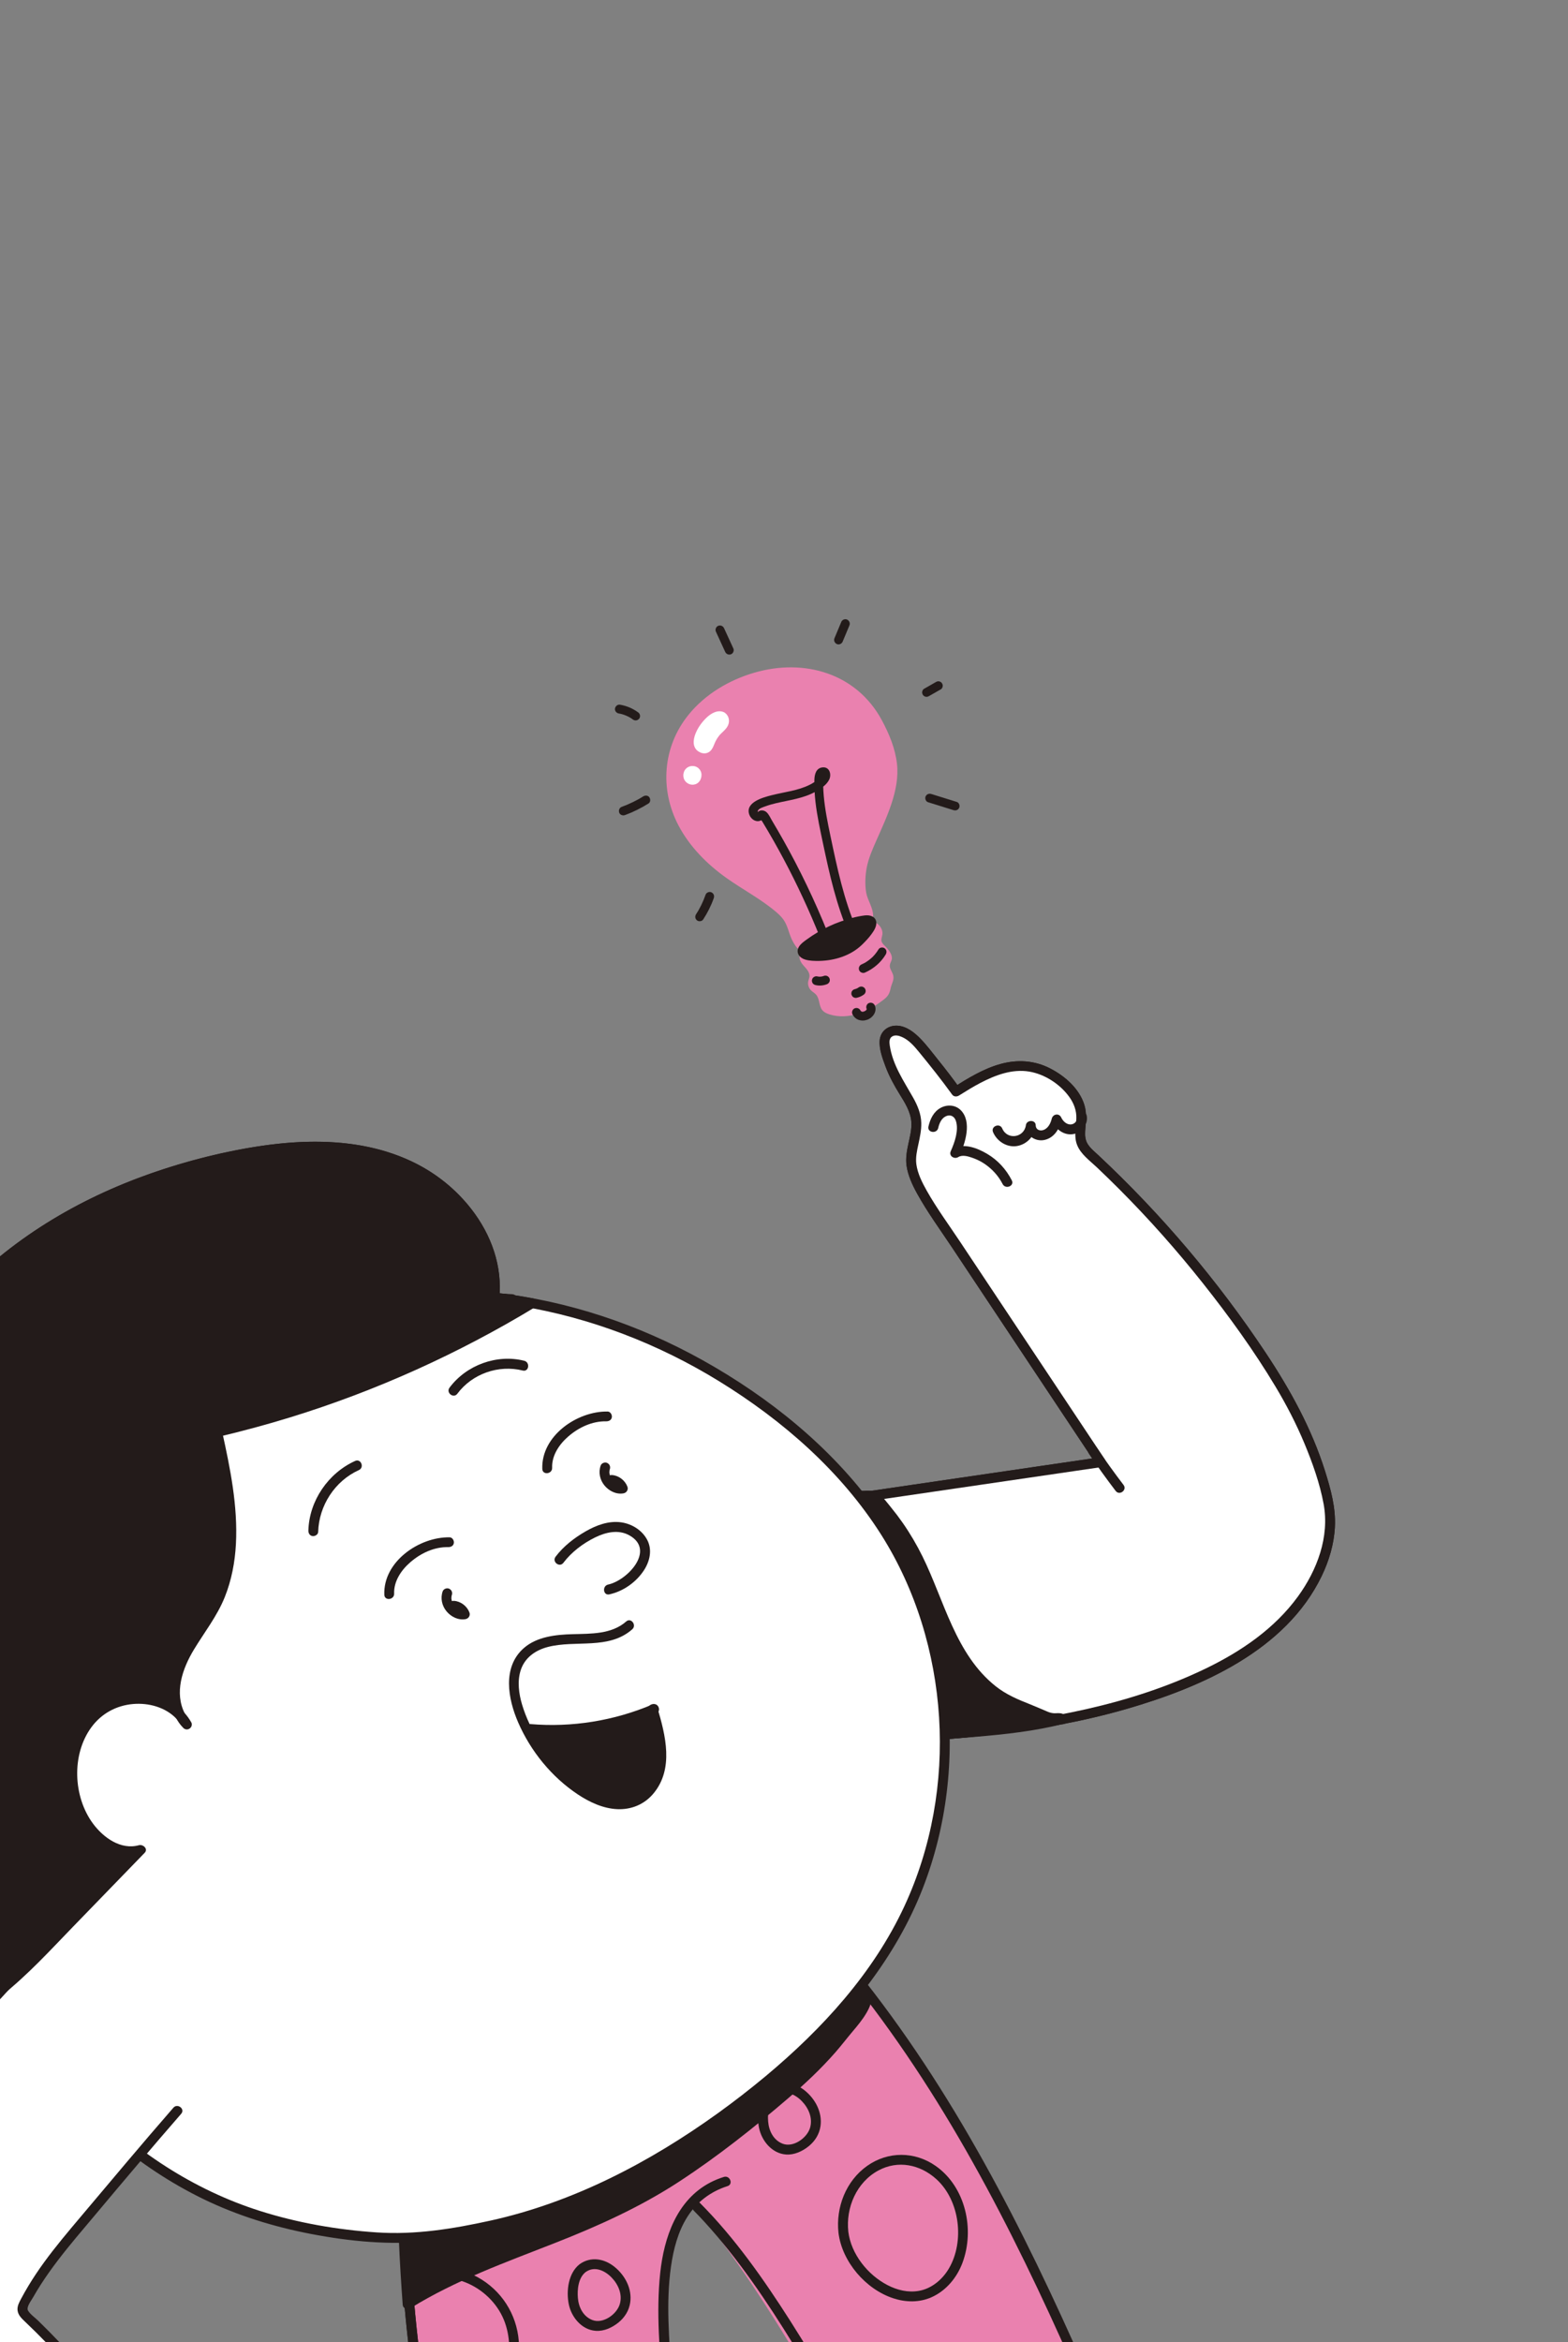 <svg fill="none" height="560" viewBox="0 0 375 560" width="375" xmlns="http://www.w3.org/2000/svg" xmlns:xlink="http://www.w3.org/1999/xlink"><rect x="0" y="0" width="375" height="560" fill="#808080" stroke="none"/><clipPath id="a"><path d="m0 0h375v560h-375z"/></clipPath><g clip-path="url(#a)"><path d="m199.473 466.485c34.228 40.205 54.949 89.878 75.125 138.672 2.651 6.411 5.517 13.114 10.972 17.4 5.111 4.016 11.764 5.333 17.773 7.809 6.01 2.476 12.056 7.089 12.6 13.566.441 5.254-3.038 10.215-7.476 13.062-4.439 2.847-9.724 3.991-14.883 5.085-5.714 1.212-11.429 2.423-17.143 3.635-.038.008.852 2.868.843 3.115-.068 1.83.249 1.288-1.091 2.568-1.838 1.756-6.394 2.392-8.794 3.136-6.393 1.983-12.899 3.602-19.476 4.845-2.372-7.106-51.846-122.082-87.534-157.865" fill="#ea81af"/><path d="m97.195 506.205c-3.411 52.691 9.666 104.9 22.656 156.078 1.707 6.725 3.415 13.812 1.604 20.509-1.698 6.274-6.244 11.306-9.582 16.883s-5.428 12.889-1.993 18.406c2.787 4.477 8.541 6.375 13.801 6.004 5.26-.37 10.182-2.612 14.971-4.818 5.306-2.444 10.612-4.889 15.917-7.333.035-.016 1.031 2.808 1.186 3.001 1.148 1.427.57 1.182 2.409 1.407 2.524.31 6.557-1.904 8.925-2.741 6.311-2.232 12.494-4.823 18.511-7.758-9.148-27.748-14.552-57.517-19.581-86.216-3.071-17.526-5.638-35.211-6.671-52.987-.824-14.187-3.684-39.505 14.206-45.057" fill="#ea81af"/><path d="m200.413 465.767c11.89 13.99 22.243 29.215 31.439 45.092 9.227 15.931 17.33 32.482 24.868 49.27 3.759 8.375 7.381 16.811 10.94 25.273 1.803 4.287 3.591 8.582 5.372 12.878 1.676 4.045 3.259 8.145 5.123 12.108 1.789 3.806 3.973 7.576 7.146 10.402 3.004 2.674 6.705 4.249 10.452 5.588 7.27 2.598 15.606 4.97 19.693 12.175 3.86 6.805.481 14.569-5.474 18.847-3.66 2.629-8.041 3.972-12.376 4.999-4.613 1.094-9.275 2.001-13.913 2.984-2.369.502-4.739 1.004-7.108 1.507l1.04-1.311c-.009-.24-.027-.088.028.11.069.245.142.489.213.734.152.524.306 1.048.444 1.576.215.824.328 1.928.019 2.738-.335.877-1.452 1.729-2.216 2.209-1.353.85-2.906 1.308-4.44 1.708-7.862 2.052-15.61 4.378-23.606 5.9-.481.091-1.077-.271-1.232-.733-1.643-4.906-3.729-9.695-5.69-14.478-4.102-10.009-8.382-19.945-12.808-29.814-5.656-12.612-11.558-25.116-17.8-37.449-6.437-12.719-13.22-25.284-20.703-37.421-6.356-10.309-13.184-20.512-21.382-29.463-.813-.889-1.64-1.765-2.49-2.619-1.061-1.067.377-2.948 1.448-1.872 8.365 8.406 15.242 18.238 21.601 28.206 7.615 11.934 14.477 24.346 20.976 36.917 6.483 12.54 12.585 25.275 18.426 38.125 4.728 10.399 9.286 20.876 13.659 31.429 2.312 5.58 4.656 11.168 6.71 16.849.084.234.168.469.247.705l-1.232-.734c3.953-.752 7.884-1.625 11.776-2.649 3.341-.878 6.622-1.976 9.978-2.788 1.391-.337 2.794-.676 4.121-1.222.587-.241 1.142-.518 1.632-.925.221-.184.419-.474.666-.618.039-.023.28-.321.147-.1-.132.22-.006-.026-.01.017.033-.29.038-.674.007-.961-.031-.279-.118-.516-.198-.803-.201-.71-.612-1.56-.642-2.304-.028-.685.373-1.169 1.041-1.311 4.599-.975 9.199-1.95 13.798-2.925 4.532-.961 9.171-1.756 13.493-3.476 3.654-1.455 6.956-3.648 9.162-6.961 1.993-2.994 2.658-6.702 1.301-10.092-3.02-7.543-11.996-9.967-18.896-12.41-3.578-1.266-7.151-2.736-10.177-5.073-3.207-2.476-5.58-5.791-7.506-9.318-2.018-3.695-3.547-7.638-5.154-11.522-1.724-4.168-3.453-8.336-5.193-12.498-3.461-8.278-6.971-16.537-10.601-24.743-7.294-16.495-15.071-32.795-23.889-48.535-8.779-15.669-18.634-30.773-29.935-44.747-1.371-1.696-2.764-3.373-4.177-5.034-.988-1.163.899-2.593 1.882-1.437z" fill="#231b1a"/><path d="m197.819 564.147c8.165-.177 16.382 2.775 21.983 8.845 5.698 6.176 8.231 15.503 5.254 23.516-1.624 4.372-4.627 8.17-8.215 11.106-.633.518-1.491.164-1.815-.498-6.766-13.807-13.889-27.456-21.72-40.692-.465-.787-.15-1.726.805-1.894 1.229-.216 2.461-.341 3.708-.383 1.51-.05 1.797 2.3.27 2.352-1.247.041-2.479.166-3.708.382l.806-1.894c7.939 13.419 15.174 27.247 22.033 41.245l-1.815-.498c2.902-2.376 5.357-5.355 6.91-8.784 1.575-3.476 1.981-7.253 1.347-11.009-1.277-7.566-6.561-13.87-13.481-16.998-3.783-1.711-7.944-2.535-12.092-2.444-1.508.032-1.797-2.318-.27-2.352z" fill="#231b1a"/><path d="m202.882 533.586c.665 5.346 4.649 10.323 9.367 12.761 2.328 1.203 4.942 1.843 7.555 1.37 3.035-.55 5.589-2.717 7.124-5.327 3.821-6.497 2.626-16.285-2.997-21.381-3.87-3.506-9.182-4.606-13.878-2.059-5.214 2.827-7.799 8.882-7.171 14.636.165 1.512-2.185 1.789-2.351.27-.667-6.104 1.783-12.432 6.874-16.026 4.987-3.521 11.389-3.476 16.373.025 7.144 5.018 9.389 15.18 6.404 23.162-1.329 3.556-3.926 6.696-7.439 8.247-2.897 1.279-6.135 1.209-9.108.236-6.597-2.16-12.243-8.72-13.104-15.644-.188-1.509 2.163-1.785 2.351-.27z" fill="#231b1a"/><path d="m98.365 506.378c-1.138 17.8-.392 35.669 1.608 53.382 2.006 17.768 5.249 35.375 9.072 52.834 3.804 17.372 8.326 34.558 12.55 51.828.968 3.957 1.815 7.996 1.81 12.087-.005 3.973-.862 7.768-2.645 11.325-3.541 7.064-9.775 12.87-11.195 20.9-.65 3.674-.087 7.584 2.591 10.359 2.509 2.6 6.25 3.754 9.788 3.857 4.424.128 8.742-1.456 12.739-3.189 4.319-1.872 8.569-3.914 12.844-5.883 2.2-1.014 4.4-2.027 6.6-3.041.448-.206 1.102-.032 1.383.379.436.637.626 1.501.899 2.213.089.235.174.475.276.705.074.167.158.317.011.083.168.267.412.488.577.758.056.09.286.248.112.152-.295-.164.031-.047.18-.042.258.007.514.07.771.087.591.038 1.172-.037 1.75-.169 1.44-.33 2.823-.95 4.177-1.527 3.213-1.368 6.536-2.463 9.774-3.774 3.763-1.523 7.469-3.18 11.12-4.956l-.655 1.54c-4.776-14.521-8.495-29.37-11.682-44.314-3.179-14.901-5.866-29.909-8.448-44.923-2.574-14.976-4.74-30.038-5.864-45.198-.695-9.379-1.623-18.995-.615-28.38.916-8.537 3.955-17.5 12.047-21.691 1.017-.527 2.08-.947 3.171-1.293 1.442-.458 2.339 1.733.885 2.194-4.016 1.274-7.306 3.746-9.577 7.302-2.273 3.561-3.356 7.798-3.948 11.937-1.244 8.697-.399 17.558.155 26.278.942 14.818 2.925 29.551 5.356 44.192 2.445 14.732 5.094 29.448 8.095 44.078 3.018 14.716 6.49 29.355 10.947 43.707.543 1.747 1.101 3.489 1.672 5.226.211.641-.046 1.244-.654 1.54-7.277 3.538-14.831 6.317-22.327 9.327-1.408.565-2.913 1.133-4.437 1.258-.969.08-2.421.091-3.26-.476-.661-.447-1.21-1.312-1.528-2.031-.22-.498-.395-1.019-.586-1.528-.089-.238-.19-.475-.268-.716-.048-.148-.296-.545-.007-.122l1.383.379c-4.53 2.086-9.059 4.173-13.588 6.259-4.212 1.941-8.413 4.021-12.926 5.175-7.169 1.832-16.228.641-20.057-6.529-3.906-7.315.276-15.809 4.412-21.985 2.275-3.397 4.762-6.702 6.399-10.474 1.666-3.841 2.046-7.942 1.623-12.081-.427-4.183-1.511-8.261-2.542-12.325-1.125-4.433-2.247-8.867-3.358-13.303-2.225-8.894-4.402-17.799-6.45-26.736-4.084-17.826-7.662-35.788-10.04-53.929-2.36-18.003-3.51-36.183-2.809-54.338.087-2.245.204-4.489.347-6.732.097-1.519 2.438-1.17 2.342.344z" fill="#231b1a"/><path d="m96.766 544.873c5.19-3.446 12.011-3.406 17.42-.447 5.714 3.126 9.38 8.841 9.887 15.317.464 5.943-1.244 12.495-5.607 16.738-2.088 2.031-4.8 3.341-7.703 3.652-1.796.192-3.636.031-5.378-.438-.901-.243-1.782-.548-2.632-.937-.8-.365-2.137-.857-2.677-1.576-.338-.452-.323-1.161-.405-1.702-.094-.622-.186-1.243-.278-1.865-.192-1.305-.377-2.611-.557-3.918-.359-2.611-.694-5.226-1.002-7.844-.623-5.29-1.135-10.593-1.525-15.905-.111-1.513 2.239-1.794 2.351-.27.755 10.261 1.975 20.481 3.532 30.65l-.451-.8c3.87 2.444 9.012 3.303 13.081.814 3.426-2.095 5.489-5.9 6.378-9.724.912-3.923.838-8.223-.703-11.982-1.66-4.049-5.123-7.333-9.172-8.941-4.248-1.688-9.258-1.506-13.122 1.059-1.264.839-2.707-1.038-1.437-1.881z" fill="#231b1a"/><path d="m140.073 543.219c-1.763 1.367-2.04 4.161-1.865 6.222.187 2.212 1.266 4.405 3.451 5.255 2.554.993 5.85-1.355 6.569-3.802.686-2.336-.355-4.709-1.978-6.381-1.616-1.666-4.085-2.788-6.177-1.294-1.239.885-2.677-.994-1.437-1.88 2.668-1.907 5.907-1.327 8.354.661 2.506 2.036 4.2 5.213 3.731 8.498-.272 1.912-1.293 3.556-2.779 4.768-1.513 1.234-3.467 2.152-5.455 2.016-3.349-.23-5.827-3.247-6.459-6.356-.648-3.184-.123-7.471 2.608-9.587 1.206-.935 2.64.948 1.437 1.88z" fill="#231b1a"/><path d="m185.579 501.059c-1.763 1.367-2.04 4.161-1.865 6.222.187 2.212 1.266 4.405 3.451 5.255 2.554.993 5.849-1.356 6.569-3.802.686-2.336-.355-4.709-1.978-6.382-1.616-1.665-4.085-2.787-6.177-1.293-1.239.885-2.677-.994-1.437-1.881 2.668-1.906 5.907-1.326 8.353.662 2.507 2.036 4.201 5.213 3.732 8.498-.272 1.912-1.293 3.556-2.779 4.767-1.513 1.235-3.468 2.153-5.455 2.017-3.349-.23-5.827-3.247-6.46-6.356-.648-3.185-.122-7.471 2.609-9.588 1.206-.934 2.64.948 1.437 1.881z" fill="#231b1a"/><path d="m196.942 464.921c2.707 2.881 9.326 8.193 10.258 12.078.689 2.872-3.916 7.459-5.604 9.643-5.886 7.614-13.326 13.848-20.792 19.844-8.878 7.131-17.975 14.083-27.991 19.502-17.811 9.636-38.135 14.214-55.328 24.916-.772-10.584-1.778-27.387-.492-38.961" fill="#231b1a"/><path d="m197.883 464.202c2.598 2.742 5.559 5.118 7.95 8.061 1.057 1.302 2.118 2.787 2.503 4.447.382 1.645-.341 3.257-1.165 4.647-.924 1.56-2.086 2.959-3.254 4.339-1.387 1.639-2.686 3.349-4.098 4.967-3.421 3.918-7.224 7.49-11.166 10.878-8.318 7.149-17.028 14.045-26.212 20.051-9.325 6.098-19.379 10.622-29.723 14.686-11.743 4.613-23.74 8.89-34.514 15.566-.717.445-1.823.172-1.894-.805-.745-10.236-1.33-20.517-1.036-30.784.081-2.833.241-5.665.549-8.484.166-1.514 2.507-1.171 2.341.344-1.115 10.209-.625 20.607-.023 30.835.153 2.608.33 5.214.52 7.819l-1.894-.806c18.674-11.57 40.677-16.067 59.521-27.301 9.216-5.495 17.697-12.143 26.008-18.902 3.956-3.217 7.855-6.518 11.48-10.109 3.203-3.172 5.999-6.666 8.876-10.124 1.209-1.454 2.512-2.991 3.191-4.779.606-1.595-.339-2.987-1.272-4.251-2.452-3.323-5.745-5.878-8.569-8.858-1.048-1.106.844-2.531 1.881-1.437z" fill="#231b1a"/><path d="m199.328 416.216c29.024-1.335 58.789-2.834 85.461-14.358 8.859-3.828 17.399-8.841 23.827-16.04 6.64-7.437 11.22-17.643 8.872-27.515-2.846-11.962-7.788-21.999-14.508-32.292-11.845-18.143-25.911-34.835-41.784-49.583-.974-.905-1.986-1.846-2.484-3.079-.805-1.992-.099-4.238-.109-6.387-.026-5.552-6.115-10.347-11.112-11.673-6.69-1.776-13.417 2.285-18.84 5.693-2.009-2.787-4.11-5.507-6.298-8.155-1.914-2.315-3.958-5.41-7.017-6.284-1.118-.32-2.464-.126-3.2.773-.816.997-.636 2.454-.335 3.706.687 2.853 1.785 5.607 3.249 8.151 1.421 2.469 3.213 4.805 3.874 7.576 1.038 4.347-1.809 8.421-.798 12.537.951 3.873 3.2 7.281 5.409 10.602 13.24 19.903 26.481 39.806 39.721 59.71-23.36 3.421-46.721 6.843-70.081 10.265" fill="#fff"/><path d="m199.193 415.041c20.314-.935 40.79-1.908 60.688-6.419 9.825-2.228 19.52-5.351 28.597-9.751 8.39-4.066 16.361-9.511 21.907-17.125 4.609-6.327 7.623-14.286 6.165-22.179-.91-4.927-2.657-9.811-4.575-14.425-1.954-4.702-4.3-9.234-6.918-13.599-5.175-8.63-11.122-16.848-17.371-24.728-6.218-7.841-12.875-15.342-19.94-22.43-1.785-1.79-3.596-3.554-5.431-5.292-1.658-1.57-3.826-3.115-4.701-5.302-.831-2.076-.274-4.24-.197-6.385.067-1.869-.592-3.609-1.672-5.115-2.192-3.059-5.861-5.457-9.59-6.082-4.072-.683-8.097.836-11.654 2.691-1.762.918-3.451 1.966-5.133 3.022-.53.333-1.257.334-1.659-.222-2.539-3.515-5.241-6.908-7.991-10.26-1.106-1.349-2.335-2.753-3.958-3.482-.724-.325-1.644-.592-2.383-.155-.763.451-.693 1.42-.58 2.182.686 4.628 3.345 8.476 5.585 12.444 1.054 1.868 1.906 3.895 1.947 6.07.033 1.714-.318 3.371-.681 5.036-.345 1.584-.716 3.217-.494 4.844.302 2.204 1.401 4.384 2.482 6.3 2.378 4.214 5.285 8.169 7.964 12.195 5.41 8.133 10.82 16.265 16.23 24.398 6.122 9.202 12.244 18.405 18.366 27.607.501.755.123 1.758-.806 1.894-18.19 2.664-36.381 5.329-54.571 7.993-5.17.758-10.34 1.515-15.51 2.272-1.506.221-1.779-2.13-.27-2.351 18.191-2.665 36.381-5.329 54.572-7.993 5.169-.758 10.339-1.515 15.509-2.272l-.805 1.894c-11.532-17.335-23.064-34.67-34.596-52.005-2.831-4.255-5.893-8.436-8.368-12.911-1.145-2.07-2.224-4.383-2.548-6.751-.238-1.742.08-3.499.447-5.198.368-1.705.834-3.459.704-5.217-.179-2.433-1.531-4.566-2.783-6.587-1.322-2.135-2.522-4.316-3.398-6.676-.706-1.901-1.549-4.133-1.389-6.198.18-2.323 2.144-3.726 4.402-3.529 2.094.182 3.918 1.636 5.33 3.082 1.571 1.611 2.929 3.458 4.34 5.208 1.772 2.196 3.481 4.442 5.134 6.729l-1.659-.222c3.562-2.236 7.239-4.509 11.327-5.642 4.059-1.124 8.148-.879 11.917 1.068 3.504 1.811 6.95 4.808 8.152 8.691.667 2.156.305 4.182.192 6.382-.053 1.04.038 2.061.594 2.965.656 1.067 1.695 1.88 2.598 2.726 15.098 14.143 28.567 30.02 40.017 47.252 5.847 8.8 10.96 18.079 14.149 28.192 1.382 4.384 2.609 8.809 2.37 13.444-.21 4.077-1.409 8.096-3.183 11.759-8.594 17.734-28.706 26.525-46.618 31.707-20.226 5.852-41.352 7.407-62.286 8.443-2.566.127-5.132.246-7.698.364-1.511.07-1.796-2.281-.269-2.351z" fill="#231b1a"/><path d="m199.328 416.216c29.024-1.335 58.789-2.834 85.461-14.358 8.859-3.828 17.399-8.841 23.827-16.04 6.64-7.437 11.22-17.643 8.872-27.515-2.846-11.962-7.788-21.999-14.508-32.292-11.845-18.143-25.911-34.835-41.784-49.583-.974-.905-1.986-1.846-2.484-3.079-.805-1.992-.099-4.238-.109-6.387-.026-5.552-6.115-10.347-11.112-11.673-6.69-1.776-13.417 2.285-18.84 5.693-2.009-2.787-4.11-5.507-6.298-8.155-1.914-2.315-3.958-5.41-7.017-6.284-1.118-.32-2.464-.126-3.2.773-.816.997-.636 2.454-.335 3.706.687 2.853 1.785 5.607 3.249 8.151 1.421 2.469 3.213 4.805 3.874 7.576 1.038 4.347-1.809 8.421-.798 12.537.951 3.873 3.2 7.281 5.409 10.602 13.24 19.903 26.481 39.806 39.721 59.71-23.36 3.421-46.721 6.843-70.081 10.265" fill="#fff"/><path d="m199.193 415.041c20.314-.935 40.79-1.908 60.688-6.419 9.825-2.228 19.52-5.351 28.597-9.751 8.39-4.066 16.361-9.511 21.907-17.125 4.609-6.327 7.623-14.286 6.165-22.179-.91-4.927-2.657-9.811-4.575-14.425-1.954-4.702-4.3-9.234-6.918-13.599-5.175-8.63-11.122-16.848-17.371-24.728-6.218-7.841-12.875-15.342-19.94-22.43-1.785-1.79-3.596-3.554-5.431-5.292-1.658-1.57-3.826-3.115-4.701-5.302-.831-2.076-.274-4.24-.197-6.385.067-1.869-.592-3.609-1.672-5.115-2.192-3.059-5.861-5.457-9.59-6.082-4.072-.683-8.097.836-11.654 2.691-1.762.918-3.451 1.966-5.133 3.022-.53.333-1.257.334-1.659-.222-2.539-3.515-5.241-6.908-7.991-10.26-1.106-1.349-2.335-2.753-3.958-3.482-.724-.325-1.644-.592-2.383-.155-.763.451-.693 1.42-.58 2.182.686 4.628 3.345 8.476 5.585 12.444 1.054 1.868 1.906 3.895 1.947 6.07.033 1.714-.318 3.371-.681 5.036-.345 1.584-.716 3.217-.494 4.844.302 2.204 1.401 4.384 2.482 6.3 2.378 4.214 5.285 8.169 7.964 12.195 5.41 8.133 10.82 16.265 16.23 24.398 6.122 9.202 12.244 18.405 18.366 27.607.501.755.123 1.758-.806 1.894-18.19 2.664-36.381 5.329-54.571 7.993-5.17.758-10.34 1.515-15.51 2.272-1.506.221-1.779-2.13-.27-2.351 18.191-2.665 36.381-5.329 54.572-7.993 5.169-.758 10.339-1.515 15.509-2.272l-.805 1.894c-11.532-17.335-23.064-34.67-34.596-52.005-2.831-4.255-5.893-8.436-8.368-12.911-1.145-2.07-2.224-4.383-2.548-6.751-.238-1.742.08-3.499.447-5.198.368-1.705.834-3.459.704-5.217-.179-2.433-1.531-4.566-2.783-6.587-1.322-2.135-2.522-4.316-3.398-6.676-.706-1.901-1.549-4.133-1.389-6.198.18-2.323 2.144-3.726 4.402-3.529 2.094.182 3.918 1.636 5.33 3.082 1.571 1.611 2.929 3.458 4.34 5.208 1.772 2.196 3.481 4.442 5.134 6.729l-1.659-.222c3.562-2.236 7.239-4.509 11.327-5.642 4.059-1.124 8.148-.879 11.917 1.068 3.504 1.811 6.95 4.808 8.152 8.691.667 2.156.305 4.182.192 6.382-.053 1.04.038 2.061.594 2.965.656 1.067 1.695 1.88 2.598 2.726 15.098 14.143 28.567 30.02 40.017 47.252 5.847 8.8 10.96 18.079 14.149 28.192 1.382 4.384 2.609 8.809 2.37 13.444-.21 4.077-1.409 8.096-3.183 11.759-8.594 17.734-28.706 26.525-46.618 31.707-20.226 5.852-41.352 7.407-62.286 8.443-2.566.127-5.132.246-7.698.364-1.511.07-1.796-2.281-.269-2.351z" fill="#231b1a"/><path d="m222.047 269.337c.41-1.8 1.234-3.545 2.921-4.461 1.582-.859 3.56-.724 4.844.597 2.638 2.716 1.056 7.729-.255 10.696l-1.807-1.404c2.614-1.62 5.951-.306 8.367 1.129 2.534 1.505 4.522 3.695 5.861 6.312.694 1.356-1.505 2.232-2.194.885-1.006-1.966-2.522-3.618-4.352-4.848-.913-.613-1.916-1.093-2.956-1.45-.976-.335-2.335-.739-3.29-.147-.944.585-2.322-.239-1.807-1.403.92-2.081 1.971-4.98 1.227-7.26-.352-1.077-1.293-1.59-2.363-1.112-1.094.488-1.605 1.713-1.855 2.809-.336 1.475-2.68 1.146-2.341-.343z" fill="#231b1a"/><path d="m259.914 266.818c.339 2.036-1.227 3.979-3.216 4.333-2.22.395-4.199-1.152-5.089-3.076l2.268-.271c-.537 2.151-1.743 4.217-4.059 4.744-2.106.48-4.435-.958-4.472-3.238l2.347.037c-.311 2.328-2.119 4.257-4.447 4.656-2.424.415-4.812-1.115-5.75-3.313-.598-1.402 1.597-2.286 2.195-.885 1.215 2.848 5.258 2.214 5.66-.802.172-1.29 2.325-1.335 2.346.037.019 1.138 1.136 1.503 2.073 1.043 1.004-.492 1.507-1.588 1.766-2.623.28-1.123 1.75-1.389 2.268-.27.41.887 1.331 1.774 2.39 1.646.869-.105 1.512-.885 1.369-1.748-.25-1.501 2.101-1.771 2.351-.27z" fill="#231b1a"/><path d="m262.303 346.134c2.047 3.026 4.18 5.993 6.397 8.896.926 1.212-.956 2.647-1.881 1.436-2.217-2.903-4.35-5.869-6.396-8.896-.358-.529-.307-1.256.222-1.659.486-.37 1.299-.309 1.658.223z" fill="#231b1a"/><path d="m254.043 411.015c-8.713 2.269-18.225 2.836-27.174 3.58-9.166.763-18.355 1.199-27.542 1.621-.001 0-.005-.047-.005-.049-1.047-9.583-2.093-19.166-3.14-28.749-.999-9.155-1.67-18.463-3.024-27.552 1.976-.267 3.528-1.388 5.425-1.825 2.771-.638 5.976-.355 8.812-.466.482-.019.98-.035 1.43.14.484.19.858.581 1.209.965 3.459 3.777 6.425 8.004 8.802 12.54 3.095 5.906 5.173 12.289 7.995 18.331s6.548 11.903 12.063 15.652c3.288 2.235 7.015 3.21 10.561 4.859.721.335 1.506.662 2.303.754.8.091 1.62-.274 2.285.199z" fill="#231b1a"/><path d="m254.487 412.112c-6.897 1.776-13.973 2.542-21.056 3.136-7.164.6-14.33 1.144-21.51 1.534-4.151.225-8.304.419-12.457.61-.636.029-1.237-.368-1.311-1.041-1.598-14.637-3.158-29.276-4.658-43.924-.425-4.151-.9-8.298-1.511-12.426-.097-.654.426-1.21 1.041-1.311 1.564-.255 2.923-1.081 4.421-1.553 1.395-.439 2.851-.608 4.307-.671 1.548-.068 3.098-.019 4.647-.044 1.302-.021 2.583-.174 3.685.668 1.168.894 2.122 2.231 3.046 3.36.965 1.18 1.885 2.397 2.757 3.647 1.777 2.549 3.355 5.24 4.731 8.025 5.209 10.541 7.889 23.434 17.553 31.081 2.461 1.948 5.266 3.134 8.164 4.275 1.395.548 2.755 1.163 4.136 1.742.7.293 1.329.45 2.085.396.683-.048 1.34-.035 1.951.31 1.313.742.4 2.926-.926 2.178-.449-.254-.922-.102-1.42-.097-.657.006-1.278-.138-1.9-.34-1.249-.408-2.433-1.046-3.652-1.537-2.541-1.022-5.109-1.959-7.467-3.374-4.685-2.81-8.221-7.268-10.909-11.948-3.041-5.294-5.109-11.04-7.476-16.648-2.42-5.733-5.355-11.136-9.277-15.989-.536-.664-1.087-1.317-1.652-1.957-.511-.58-1.037-1.409-1.87-1.466-1.59-.107-3.261.013-4.857.039-1.642.025-3.371.076-4.941.602-1.643.55-3.136 1.37-4.867 1.653l1.041-1.311c1.075 7.267 1.721 14.585 2.442 21.893.728 7.387 1.577 14.763 2.383 22.142.448 4.105.896 8.21 1.345 12.315l-1.311-1.04c14.173-.653 28.425-1.279 42.518-2.992 3.997-.486 7.988-1.127 11.89-2.132.624-.16 1.272.009 1.54.655.221.531-.036 1.381-.655 1.54z" fill="#231b1a"/><path d="m183.87 497.297c-3.286 2.739-6.656 5.377-10.107 7.903-16.809 12.305-35.831 22.399-56.295 26.893-9.472 2.08-17.772 3.493-27.542 2.827-10.156-.692-20.254-2.528-29.913-5.769-28.657-9.616-50.759-33.151-64.065-59.789-10.464-20.26-14.625-44.248-9.302-66.504.073-.306.147-.624.089-.933-.098-.527-.545-.906-.958-1.247-7.096-5.85-12.695-13.633-15.473-22.433-2.791-8.841-2.628-18.423-.753-27.503 4.034-19.546 15.887-37.035 31.381-49.615 15.494-12.579 34.45-20.459 53.976-24.586 13.676-2.891 28.347-3.922 41.274 1.394 12.927 5.316 23.443 18.397 22.057 32.306 20.632 2.248 40.942 10.028 58.312 21.524 13.413 8.878 25.604 19.892 34.417 33.348 18.427 28.139 20 66.46 3.94 96.014-7.631 14.044-18.762 25.936-31.038 36.17z" fill="#fff"/><path d="m184.589 498.238c-15.797 13.138-33.635 24.382-53.127 31.119-9.201 3.181-18.93 5.459-28.62 6.479-9.487.998-19.116.077-28.457-1.717-8.926-1.715-17.689-4.417-25.869-8.406-7.689-3.751-14.867-8.524-21.394-14.047-13.036-11.029-23.517-24.91-31.346-40.041-8.349-16.135-13.208-33.853-12.56-52.116.162-4.572.676-9.132 1.562-13.621.207-1.05.582-2.141.698-3.201.123-1.121-1.386-1.873-2.164-2.575-1.785-1.61-3.469-3.341-5.022-5.176-6.153-7.271-10.045-16.19-11.02-25.673-1.807-17.568 4.798-35.514 14.803-49.726 10.729-15.243 25.914-26.764 42.785-34.469 9.19-4.197 18.865-7.282 28.727-9.446 8.658-1.9 17.552-3.076 26.428-2.488 8.465.561 16.926 2.867 23.97 7.711 6.447 4.435 11.809 10.916 14.201 18.43 1.15 3.611 1.576 7.365 1.229 11.138l-.999-1.342c17.383 1.926 34.299 7.604 49.559 16.106 15.874 8.844 30.604 20.67 41.33 35.44 9.422 12.974 15.233 28.311 17.135 44.214 1.877 15.696-.01 31.881-5.745 46.629-6.434 16.545-17.878 30.554-30.966 42.333-1.683 1.515-3.398 2.993-5.136 4.445-1.171.979-2.602-.906-1.437-1.88 13.454-11.244 25.688-24.559 33.136-40.599 6.523-14.047 9.269-29.752 8.296-45.189-.969-15.354-5.572-30.552-13.813-43.582-9.606-15.19-23.549-27.358-38.762-36.724-14.556-8.963-30.875-15.27-47.764-18.013-2.051-.333-4.111-.61-6.177-.839-.659-.073-1.056-.724-.999-1.342.714-7.763-2.424-15.225-7.443-21.035-5.318-6.157-12.551-10.216-20.415-12.128-8.436-2.051-17.231-1.874-25.78-.677-9.372 1.312-18.639 3.703-27.539 6.904-17.571 6.321-33.976 16.361-46.258 30.57-10.989 12.714-18.794 28.676-20.111 45.576-.731 9.389.911 18.847 5.619 27.074 2.346 4.101 5.336 7.866 8.772 11.106.839.791 1.718 1.528 2.588 2.283.694.602 1.33 1.241 1.419 2.203.086.923-.298 1.897-.492 2.789-.247 1.137-.469 2.28-.667 3.427-3.027 17.489-.399 35.671 6.265 52.037 6.298 15.469 15.762 29.972 27.378 41.965 11.621 11.998 25.859 21.42 41.833 26.473 9.019 2.853 18.43 4.482 27.861 5.113 9.207.616 18.272-.853 27.235-2.832 19.734-4.357 38.001-13.907 54.316-25.645 3.94-2.834 7.771-5.813 11.502-8.915 1.174-.976 2.605.909 1.437 1.88z" fill="#231b1a"/><path d="m11.862 364.132c-9.552 8.212-16.936 18.834-21.393 30.611-1.268 3.352-2.288 6.786-3.058 10.286-.326 1.478-2.67 1.148-2.341-.344 2.817-12.792 8.874-24.82 17.512-34.674 2.426-2.768 5.053-5.361 7.844-7.76 1.157-.995 2.587.892 1.437 1.881z" fill="#231b1a"/><path d="m122.183 311.774c-14.252-.883-28.844 1.971-41.651 8.306-3.577 1.77-6.992 3.837-10.218 6.187-1.231.897-2.668-.983-1.437-1.881 11.946-8.704 26.54-13.615 41.217-14.832 4.134-.342 8.291-.378 12.431-.121 1.519.094 1.17 2.435-.343 2.341z" fill="#231b1a"/><path d="m42.396 504.662c-6.609 7.582-13.131 15.24-19.565 22.972-6.17 7.414-12.592 14.464-16.995 23.006-.258.5-.522 1.036-.466 1.595.07.694.612 1.235 1.118 1.715 17.209 16.317 31.64 36.099 38.911 58.672.584 1.813 1.118 3.806.431 5.584-.687 1.777-3.159 2.922-4.572 1.643 1.962 6.339 1.91 14.325-.097 20.619-.353 1.108-.791 2.23-1.603 3.063-1.216 1.249-3.232 1.637-4.825.929-1.593-.708-2.655-2.464-2.543-4.204-.639 2.136-1.672 4.639-3.872 5.005-2.512.417-4.348-2.253-5.408-4.569-.704 1.902-2.792 3.19-4.808 2.967-2.017-.224-3.771-1.937-4.042-3.948-.728 1.824-3.574 1.8-4.95.398-1.376-1.402-1.667-3.51-1.879-5.462-.533-4.922.14-12.934-2.321-17.31-1.003-1.783-2.519-3.212-4.008-4.615-10.69-10.072-22.697-20.492-31.16-32.577-11.563-16.512-14.487-39.623-6.261-58.183 4.891-11.035 14.549-20.616 22.331-29.726 8.714-10.202 17.804-20.084 27.245-29.618" fill="#fff"/><path d="m43.334 505.385c-6.914 7.935-13.698 15.976-20.459 24.041-3.038 3.624-6.132 7.204-9.002 10.964-1.46 1.912-2.861 3.87-4.159 5.896-.627.979-1.232 1.972-1.802 2.986-.406.724-1.702 2.362-1.204 3.181.546.899 1.677 1.675 2.43 2.41.881.86 1.753 1.728 2.618 2.603 1.755 1.776 3.474 3.588 5.153 5.436 3.278 3.609 6.403 7.356 9.344 11.245 5.917 7.823 11.098 16.236 15.208 25.149 1.138 2.469 2.193 4.977 3.157 7.519.919 2.423 1.882 4.899 2.46 7.43.48 2.1.365 4.486-1.292 6.046-1.418 1.335-3.659 1.789-5.25.493l1.821-1.378c1.542 5.08 1.888 10.517 1.181 15.773-.584 4.347-2.049 11.832-8.059 10.73-2.8-.514-4.539-3.072-4.458-5.826l2.259.635c-.849 2.779-2.587 6.172-6.043 5.731-2.705-.346-4.378-3.072-5.423-5.316l2.186.021c-.971 2.385-3.483 3.965-6.069 3.674-2.604-.292-4.623-2.463-5.045-4.984l2.264.329c-1.335 2.881-5.351 2.612-7.198.413-2.148-2.556-2.02-6.598-2.129-9.756-.114-3.323-.116-6.72-.863-9.977-.353-1.542-.964-2.954-1.932-4.21-1.165-1.51-2.622-2.777-4.008-4.076-5.94-5.566-11.973-11.037-17.657-16.869-5.445-5.586-10.755-11.54-14.777-18.256-6.839-11.422-9.922-25.027-8.712-38.285.6-6.57 2.289-13.12 5.171-19.066 3.168-6.538 7.693-12.313 12.398-17.804 4.94-5.765 9.961-11.474 14.981-17.169 5.596-6.351 11.34-12.571 17.225-18.655 1.482-1.532 2.974-3.055 4.473-4.57 1.06-1.071 2.941.368 1.871 1.448-5.733 5.794-11.34 11.712-16.811 17.754-5.187 5.729-10.174 11.632-15.296 17.418-4.633 5.234-9.297 10.496-13.142 16.352-3.633 5.533-6.21 11.63-7.559 18.114-2.598 12.482-.949 25.762 4.319 37.347 2.919 6.421 7.094 12.085 11.7 17.395 5.188 5.981 10.917 11.459 16.699 16.857 2.823 2.636 5.683 5.236 8.469 7.912 1.345 1.291 2.636 2.632 3.559 4.266.719 1.273 1.138 2.673 1.441 4.098.656 3.086.689 6.278.794 9.419.049 1.468.101 2.939.262 4.401.174 1.576.358 3.782 1.766 4.808.751.547 2.308.785 2.78-.235.507-1.095 2.069-.836 2.264.328.249 1.486 1.514 2.762 3.038 2.912 1.547.152 2.978-.86 3.548-2.259.404-.993 1.767-.879 2.186.02.655 1.407 1.691 3.432 3.355 3.823 2.274.535 3.251-2.681 3.739-4.279.425-1.393 2.295-.587 2.259.635-.071 2.402 2.573 3.944 4.651 2.809 1.19-.651 1.671-2.015 2.061-3.232.393-1.227.68-2.487.903-3.755.925-5.253.739-10.84-.815-15.958-.32-1.054.843-2.175 1.821-1.379 1.217.991 2.684-.571 2.916-1.736.41-2.067-.668-4.394-1.328-6.305-1.563-4.526-3.418-8.951-5.524-13.251-4.176-8.526-9.352-16.541-15.197-24.015-2.931-3.747-6.031-7.36-9.272-10.842-1.631-1.752-3.297-3.472-4.999-5.155-.844-.834-1.698-1.658-2.556-2.478-.809-.774-1.699-1.577-1.828-2.761-.111-1.019.415-1.944.875-2.808.534-1.005 1.098-1.992 1.683-2.968 1.177-1.967 2.46-3.869 3.808-5.722 2.744-3.771 5.758-7.334 8.762-10.897 7.344-8.711 14.653-17.446 22.138-26.037.998-1.146 2.873.298 1.872 1.448z" fill="#231b1a"/><path d="m173.701 209.895c3.954 2.815 8.317 5.066 12.015 8.236 1.957 1.677 2.309 2.697 3.073 5.004.663 2.001 1.808 4.126 3.82 5.025 1.003.448 2.127.546 3.225.534 3.184-.035 6.405-.979 8.904-2.953 1.876-1.483 4.132-4.296 4.078-6.848-.041-1.949-1.321-3.601-1.657-5.471-.337-1.879-.23-4.172.138-6.046.427-2.174 1.325-4.222 2.217-6.25 2.471-5.621 5.732-12.233 5.003-18.534-.423-3.656-1.862-7.123-3.604-10.365-6.053-11.265-18.582-14.873-30.506-11.396-6.078 1.772-11.774 5.156-15.753 10.08-6.176 7.643-6.929 17.858-2.365 26.495 2.659 5.032 6.777 9.188 11.412 12.489z" fill="#ea81af"/><path d="m210.662 239.508c-1.656 1.205-3.449 2.233-5.396 2.857-2.222.713-4.664.873-6.889.168-.653-.207-1.309-.505-1.737-1.04-.825-1.033-.585-2.647-1.443-3.653-.369-.433-.901-.698-1.293-1.111-.535-.563-.767-1.399-.598-2.157.08-.361.244-.703.284-1.071.075-.706-.319-1.378-.776-1.922s-.998-1.033-1.316-1.669c-1.083-2.164 1.064-3.704 2.335-5.098.497-.545 1.015-1.084 1.64-1.477.59-.37 1.255-.598 1.915-.818 2.07-.692 4.154-1.341 6.25-1.947 1.983-.574 4.284-1.063 6.119.239.834.591 1.408 1.614 1.271 2.627-.072.527-.324 1.048-.213 1.568.109.51.538.878.909 1.246.355.352.676.739.959 1.152.323.473.592 1.011.621 1.593.033.658-.381 1.079-.488 1.695-.135.778.45 1.475.714 2.219.47 1.321-.284 2.175-.531 3.378-.253 1.231-.587 1.886-1.64 2.699-.23.177-.462.351-.697.522z" fill="#ea81af"/><g fill="#231b1a"><path d="m195.834 228.694c3.184-.034 6.406-.978 8.904-2.952.827-.654 5.04-4.787 3.411-5.705-.391-.221-.873-.167-1.317-.097-5.07.801-9.927 2.911-13.973 6.07-.337.262-.675.54-.894.906-.094.157-.166.335-.164.518.009 1.323 3.187 1.269 4.033 1.26z"/><path d="m195.712 227.64c2.973-.059 6.037-.833 8.382-2.741 1.059-.862 2.022-1.937 2.797-3.056.185-.268.365-.543.482-.849.022-.057.053-.247.085-.273.099-.084-.098-.131.001-.035.002.002.065.193.073.183-.013.018.073.038.046.076-.004.006-.272 0-.288.003-.322.055-.648.093-.97.151-.801.144-1.598.319-2.383.534-2.947.808-5.787 2.058-8.348 3.727-.751.489-1.491 1.007-2.188 1.571-.07.056-.543.539-.574.358-.007-.042.226.081.278.095.853.225 1.728.266 2.607.256 1.349-.014 1.608 2.091.242 2.106-1.146.012-2.318.007-3.424-.33-1.358-.415-2.274-1.651-1.472-3.032.417-.718 1.141-1.218 1.796-1.702.86-.635 1.754-1.224 2.677-1.764 1.744-1.023 3.567-1.897 5.473-2.575 1.865-.664 3.85-1.227 5.819-1.472 1.219-.153 2.633.249 2.749 1.672.083 1.023-.584 2.023-1.156 2.809-.663.909-1.443 1.732-2.248 2.515-2.687 2.613-6.526 3.805-10.214 3.879-1.35.027-1.608-2.078-.242-2.106z"/><path d="m211.8 228.249c-1.153 1.903-2.921 3.399-4.952 4.292-.508.223-1.192-.058-1.379-.586-.195-.556.043-1.139.587-1.379.236-.104.469-.215.697-.336.057-.03.113-.061.17-.093-.107.061-.106.059.004-.005.082-.051.165-.101.247-.153.421-.269.822-.571 1.198-.901.085-.074.168-.15.25-.227.048-.044.094-.089.14-.134-.08.08-.077.076.01-.012.166-.177.33-.354.485-.541.32-.384.608-.793.868-1.221.288-.476 1.083-.53 1.486-.19.48.406.497.978.189 1.486z"/><path d="m197.797 235.304c-.85.336-1.823.434-2.717.226-.274-.064-.513-.176-.688-.405-.16-.209-.257-.534-.206-.797.05-.265.177-.53.405-.688.223-.155.522-.271.797-.207.255.06.514.092.775.097l-.274-.005c.321.004.64-.034.952-.112l-.276.07c.15-.039.296-.087.44-.143.254-.1.559-.1.811.007.239.102.48.33.568.579.091.259.113.556-.008.811-.121.252-.312.462-.579.567z"/><path d="m206.619 237.776c-.269.199-.565.37-.87.508-.307.14-.635.226-.963.297-.14.022-.275.008-.405-.041-.135-.026-.256-.084-.364-.173-.117-.084-.205-.19-.264-.318-.082-.119-.129-.252-.14-.399-.019-.269.036-.558.214-.769l.195-.194c.155-.117.33-.187.523-.211.043-.009.087-.019.13-.03l-.275.07c.287-.075.562-.185.82-.33l-.247.14c.125-.071.245-.149.36-.234.223-.165.521-.247.797-.206.139.015.265.062.378.141.125.06.228.148.31.264.159.228.26.515.206.796-.051.27-.18.522-.405.689z"/><path d="m209.215 240.396c.609 1.428-.438 2.914-1.778 3.405-.693.253-1.432.278-2.129.026-.654-.237-1.17-.756-1.455-1.382-.23-.505.062-1.194.586-1.379.562-.197 1.133.045 1.379.587.022.049.046.095.072.142l-.141-.247c.042.069.087.134.139.195.025.031.12.128-.006 0-.125-.127-.03-.033.001-.007.035.028.072.053.107.081.119.097-.084-.066-.098-.051.001-.001.209.098.22.102.037.014.166.052-.003.005-.17-.047-.039-.012 0-.004.053.011.215.063.263.033-.014.009-.249.009-.095-.004.04-.003.079-.004.119-.009.1-.01.197-.029.295-.052l-.275.07c.215-.057.416-.141.61-.251l-.247.141c.135-.081.256-.174.377-.274.081-.077.058-.053-.07.07.026-.028.051-.058.076-.088.024-.03.047-.061.069-.092.06-.092.045-.063-.045.086.016-.065.065-.142.092-.205.034-.103.025-.07-.027.101.008-.037.015-.073.02-.11.005-.036.008-.073.01-.11.001.183-.001.219-.006.109-.012-.073-.02-.144-.038-.216l.07.275c-.017-.053-.035-.103-.057-.154-.218-.51.054-1.191.586-1.379.551-.194 1.145.04 1.379.586z"/><path d="m202.971 223.127c-2.941-6.781-4.568-14.017-6.089-21.223-.71-3.362-1.458-6.729-1.853-10.146-.2-1.736-.3-3.478-.267-5.224.024-1.345.383-2.925 1.997-3.063 1.617-.138 2.129 1.615 1.585 2.846-.588 1.332-2.083 2.285-3.306 2.966-2.924 1.627-6.282 2.01-9.489 2.767-.849.2-1.69.438-2.508.742-.522.194-1.519.466-1.777 1.027-.093.201-.006.197-.031.34-.008.046.075.053.085.084-.068-.208-.325.129-.026-.15.554-.517 1.463-.387 1.989.064.595.51.956 1.385 1.353 2.049.493.825.98 1.653 1.461 2.486.896 1.55 1.772 3.113 2.626 4.687 3.935 7.258 7.388 14.771 10.352 22.476.489 1.271-1.474 2.067-1.965.792-2.476-6.438-5.292-12.744-8.45-18.877-1.561-3.032-3.203-6.023-4.93-8.965-.429-.731-.863-1.459-1.303-2.185-.074-.123-.6-.881-.57-.918-.089.109.785-.09.346.331-.1.095-.282.16-.412.205-1.137.389-2.239-.452-2.601-1.502-1.015-2.948 3.388-4.102 5.354-4.603 3.071-.783 6.317-1.081 9.179-2.535.621-.315 1.207-.696 1.746-1.138.283-.232.61-.491.819-.795.031-.045.176-.355.182-.358.125-.054.463.276.48.327.065.201-.085.898-.088 1.114-.005.372 0 .744.009 1.116.019.795.066 1.591.136 2.384.283 3.239.935 6.431 1.602 9.61 1.6 7.626 3.214 15.297 6.329 22.477.542 1.252-1.422 2.043-1.965.792z"/><path d="m173.169 150.207c.742 1.617 1.484 3.234 2.226 4.851.232.504-.064 1.195-.586 1.379-.563.198-1.13-.046-1.378-.587-.743-1.617-1.485-3.234-2.227-4.851-.231-.504.064-1.194.586-1.378.563-.198 1.131.046 1.379.586z"/><path d="m203.148 149.527c-.543 1.299-1.086 2.598-1.628 3.897-.214.512-.875.806-1.39.56-.52-.248-.788-.842-.56-1.389.543-1.299 1.086-2.598 1.628-3.897.214-.512.875-.806 1.39-.56.521.248.788.843.56 1.389z"/><path d="m225.046 164.791-2.803 1.601c-.259.148-.489.252-.797.207-.252-.038-.541-.193-.688-.405-.159-.229-.26-.516-.207-.797.048-.25.173-.556.406-.688l2.803-1.602c.258-.148.488-.252.796-.206.252.037.541.192.689.405.158.228.26.515.206.796-.048.25-.173.556-.405.689z"/><path d="m228.01 193.69c-2.025-.631-4.051-1.262-6.076-1.893-.532-.166-.79-.908-.561-1.389.268-.561.823-.737 1.39-.56 2.025.631 4.051 1.262 6.076 1.892.531.166.79.908.56 1.39-.267.561-.822.736-1.389.56z"/><path d="m151.369 172.029c-.263-.195-.535-.375-.817-.541l.234.137c-.665-.388-1.374-.69-2.113-.901l.26.074c-.314-.088-.633-.16-.956-.214-.546-.093-1.003-.632-.894-1.202.106-.554.618-.994 1.202-.895 1.584.269 3.09.91 4.38 1.866.446.331.554 1.056.19 1.487-.377.446-1.01.542-1.486.189z"/><path d="m155.094 192.108c-1.779 1.111-3.657 2.05-5.626 2.774-.519.191-1.184-.035-1.378-.586-.186-.528.029-1.174.586-1.379.921-.338 1.825-.72 2.707-1.15.432-.21.859-.432 1.28-.664-.005.003.296-.165.155-.085.101-.057.2-.116.3-.174.232-.137.461-.277.69-.42.468-.292 1.137-.301 1.485.199.302.435.303 1.171-.199 1.485z"/><path d="m170.704 214.737c-.632 1.803-1.496 3.514-2.54 5.113-.304.466-1.074.539-1.487.19-.468-.396-.513-.99-.189-1.486.119-.183.236-.367.35-.553.063-.102.118-.214.188-.311-.037.05-.094.162-.027.045.03-.052.061-.105.091-.157.221-.39.43-.787.628-1.189.395-.806.74-1.635 1.036-2.481.184-.525.896-.795 1.389-.56.546.26.757.83.561 1.389z"/></g><path d="m172.694 171.246c-2.366-1.088-6.578 4.873-5.615 6.907.343.726 1.33 1.201 1.979.728.331-.242.485-.651.637-1.032.476-1.192 1.108-2.343 2.022-3.245.494-.489 1.08-.916 1.393-1.537.313-.622.216-1.53-.416-1.821z" fill="#fff"/><path d="m172.28 172.221c-.01-.005-.15-.066-.153-.06-.038.077.26.041.103.032-.049-.003-.115-.012-.163-.024-.175-.042.118.024.109-.002-.008-.022-.25.023-.284.026-.206.022-.037-.047.042-.018-.024-.009-.153.048-.177.057-.102.036-.201.078-.299.124-.06.029-.119.066-.181.093.235-.101.127-.079.066-.036-.226.157-.453.304-.666.48-.102.084-.201.172-.298.262-.06.055-.119.111-.177.168.026-.025.153-.161.02-.017-.21.229-.419.458-.613.702-.178.224-.348.456-.509.694-.08.119-.157.239-.232.36-.021.034-.164.281-.037.058-.041.072-.082.145-.122.219-.129.237-.248.48-.354.728-.051.118-.098.237-.143.358-.026.071-.16.527-.082.224-.055.214-.103.429-.126.649-.005.044.003.111-.012.151-.043.117-.021-.263.001-.07.012.106.025.217.034.323.014.175-.018-.139-.034-.127-.007.005.044.129.05.139.06.096-.001.005-.012-.012.004.006.227.25.102.138.163.145.136.143.339.19-.157-.036.046-.019.051-.011-.051-.015-.098-.008-.142.022.118-.049.129-.05.035-.002-.029.021-.046.205.06-.064.122-.306-.036.114.104-.195.087-.194.16-.395.243-.591.189-.45.403-.889.644-1.314.558-.978 1.234-1.772 2.059-2.534.273-.253.589-.541.692-.883-.043.142-.002-.028.001-.051.011-.127.014-.142.01-.045-.003-.07-.011-.14-.024-.209.029.132.036.016-.02-.017.063.099.058.098-.016-.005.026.043.064.074.111.09-.505-.268-.797-.831-.56-1.389.21-.493.882-.83 1.39-.561 1.142.606 1.531 1.994.998 3.163-.49 1.072-1.533 1.683-2.206 2.565-.317.414-.569.828-.799 1.292-.249.503-.419 1.047-.683 1.541-.325.607-.8 1.072-1.484 1.235-.661.158-1.313-.029-1.874-.388-1.503-.959-1.307-2.792-.745-4.226.564-1.438 1.498-2.739 2.599-3.814 1.066-1.04 2.676-2.03 4.194-1.368 1.25.546.422 2.497-.83 1.95z" fill="#fff"/><path d="m166.661 185.657c-.365 1.528-2.376.934-2.17-.454.231-1.545 2.573-1.232 2.17.454z" fill="#fff"/><path d="m167.708 185.812c-.04.163-.081.329-.144.485-.059.148-.148.29-.231.423-.115.182-.275.344-.443.475-.166.13-.364.246-.568.306-.137.04-.279.081-.422.101s-.302.01-.442.005c-.411-.016-.819-.196-1.15-.432-.335-.239-.635-.627-.76-1.021-.069-.215-.126-.436-.124-.663.001-.162-.003-.325.026-.486.027-.152.072-.302.121-.449.125-.38.405-.747.727-.982.315-.231.708-.39 1.1-.421.382-.029.792.022 1.14.191.182.088.366.193.514.333.24.228.389.419.533.723.201.423.228.961.123 1.412-.063.274-.175.513-.404.688-.209.16-.534.257-.797.206-.265-.05-.53-.177-.688-.405-.155-.223-.27-.522-.207-.797.027-.115.044-.231.047-.349l-.005.275c.001-.109-.01-.217-.035-.323l.07.275c-.024-.088-.057-.173-.101-.253l.14.247c-.043-.075-.094-.144-.155-.206l.194.195c-.063-.064-.134-.119-.211-.165l.234.136c-.087-.05-.18-.089-.277-.117l.261.074c-.098-.026-.198-.04-.299-.042l.274.004c-.102-.001-.202.011-.301.034l.275-.07c-.1.026-.195.063-.285.113l.247-.14c-.081.047-.154.103-.221.168l.194-.193c-.065.065-.121.137-.168.216l.137-.233c-.055.093-.095.192-.125.295l.073-.26c-.029.111-.047.224-.051.339l.005-.274c-.002.111.01.219.036.327l-.07-.275c.025.092.06.18.106.265l-.14-.247c.052.091.116.174.19.25l-.194-.195c.074.072.156.134.245.187l-.234-.137c.089.05.182.09.28.118l-.26-.074c.091.025.184.039.278.042l-.274-.005c.094.001.186-.008.277-.031l-.275.071c.086-.023.167-.055.244-.099l-.247.14c.075-.043.142-.095.203-.155l-.194.193c.065-.067.121-.141.169-.221l-.137.234c.057-.1.1-.206.133-.316l-.073.261c.007-.026.014-.052.02-.079.016-.139.063-.265.142-.377.06-.125.148-.229.264-.311.209-.159.533-.256.796-.206.265.051.531.178.689.405.153.221.273.525.205.797z" fill="#fff"/><path d="m145.836 351.322c-.016.045-.032.09-.046.136.044-.167.055-.207.033-.121-.012.081-.037.161-.051.241-.022.126-.003.298-.043.416.066-.196-.001-.19.006-.028.003.069.009.138.016.207.009.081.021.162.035.241.008.048.077.291.012.085-.068-.217.025.077.037.116.022.067.046.133.071.199.051.132.109.261.173.387.021.042.044.084.066.125-.093-.162-.116-.203-.067-.122.042.057.075.121.115.18.086.128.179.252.278.37.046.055.095.107.142.161.158.184-.183-.165-.017-.014.115.104.228.206.351.3.11.085.286.16.379.26-.145-.156-.152-.086-.016-.016.063.032.126.062.19.091.063.028.128.055.193.08.044.016.32.081.119.046-.209-.036.086.019.124.027.068.014.136.026.205.035.069.01.138.017.208.022.034.003.069.005.104.006.091.004.047.003-.131-.002.112-.055.368-.027.494-.048l-.962 1.618c-.022-.058-.044-.115-.068-.171-.004-.008-.127-.277-.046-.109.071.146-.021-.029-.04-.059-.034-.051-.069-.101-.106-.15-.046-.062-.097-.119-.145-.179-.083-.106-.043-.047.026.017-.102-.094-.204-.185-.316-.268-.049-.037-.104-.068-.151-.106-.125-.102.169.081.024.01-.124-.061-.246-.124-.375-.174-.057-.023-.117-.039-.174-.062.087.034.157.036.025.01-.152-.029-.301-.052-.455-.064-.619-.047-1.114-.745-.999-1.342.128-.666.681-1.049 1.342-.999 1.614.122 3.078 1.259 3.652 2.761.285.745-.199 1.491-.962 1.618-1.719.287-3.408-.564-4.496-1.862-1.114-1.331-1.516-3.151-.931-4.795.208-.585.998-.89 1.551-.626.608.29.848.928.626 1.552z" fill="#231b1a"/><path d="m144.988 339.825c-3.37-.061-6.551 1.441-9.063 3.61-2.164 1.868-3.988 4.54-3.877 7.508.056 1.51-2.295 1.796-2.352.27-.295-7.933 8.364-13.862 15.636-13.729.644.012 1.077.767.999 1.342-.094.699-.707 1.011-1.343.999z" fill="#231b1a"/><path d="m108.051 381.398c-.016.045-.032.09-.046.136.044-.167.055-.207.033-.121-.012.081-.037.161-.051.241-.022.127-.003.298-.043.417.066-.197-.001-.191.006-.029.003.069.009.139.016.208.009.08.021.161.035.241.008.047.076.291.012.085-.068-.218.025.077.037.115.022.067.046.133.071.199.051.132.109.261.173.387.021.042.043.084.066.125-.093-.162-.116-.202-.067-.122.042.057.075.121.115.18.086.128.179.252.278.37.046.055.095.107.142.161.158.184-.183-.165-.017-.014.115.104.228.206.351.3.11.085.285.16.379.26-.145-.156-.152-.085-.016-.016.062.032.126.062.189.091.064.028.129.055.194.08.044.016.319.081.119.046-.209-.036.086.019.123.027.069.014.137.026.206.035.069.01.138.017.207.023.035.002.07.004.105.005.09.004.047.003-.131-.002.112-.055.368-.027.494-.048l-.962 1.618c-.022-.057-.044-.115-.069-.171-.003-.008-.126-.277-.045-.109.07.147-.021-.029-.04-.059-.034-.051-.069-.101-.106-.15-.046-.061-.097-.119-.145-.179-.083-.106-.044-.047.026.017-.102-.094-.204-.185-.316-.268-.049-.036-.104-.068-.151-.106-.125-.101.168.081.024.01-.124-.061-.246-.124-.375-.174-.057-.022-.117-.039-.174-.061.087.034.157.035.025.009-.152-.029-.301-.052-.455-.064-.619-.046-1.114-.745-.999-1.342.127-.665.681-1.049 1.342-.999 1.614.122 3.078 1.259 3.652 2.761.285.745-.199 1.491-.962 1.618-1.719.287-3.408-.563-4.496-1.862-1.114-1.33-1.516-3.151-.931-4.795.208-.585.998-.89 1.551-.626.608.29.848.928.626 1.552z" fill="#231b1a"/><path d="m107.203 369.9c-3.37-.061-6.551 1.441-9.063 3.61-2.165 1.868-3.988 4.54-3.878 7.508.056 1.51-2.295 1.797-2.351.27-.295-7.933 8.364-13.862 15.636-13.729.644.012 1.076.767.999 1.343-.094.698-.708 1.01-1.343.998z" fill="#231b1a"/><path d="m132.867 372.203c1.908-2.528 4.477-4.511 7.209-6.079 2.558-1.469 5.535-2.58 8.531-2.141 2.553.374 4.99 1.897 6.192 4.213 1.245 2.4.597 5.126-.821 7.285-1.866 2.841-4.947 5.001-8.259 5.722-1.485.323-1.749-2.03-.27-2.352 4.634-1.008 11.38-8.246 5.057-11.769-2.617-1.459-5.649-.74-8.194.508-2.875 1.411-5.639 3.499-7.574 6.061-.919 1.219-2.789-.232-1.871-1.448z" fill="#231b1a"/><path d="m151.2 389.558c-5.636 4.965-13.529 2.487-20.186 4.218-2.983.776-5.53 2.567-6.495 5.591-.835 2.615-.436 5.588.334 8.168 1.915 6.424 5.991 12.332 11.017 16.721 4.117 3.596 11.145 8.315 16.651 4.778 2.719-1.746 4.115-4.974 4.433-8.097.41-4.032-.828-8.053-1.974-11.868-.434-1.446 1.756-2.345 2.195-.885 2.001 6.66 4.053 14.746-.934 20.673-2.165 2.572-5.278 3.848-8.619 3.696-3.383-.153-6.622-1.662-9.402-3.508-6.29-4.174-11.311-10.349-14.31-17.259-2.424-5.585-3.818-13.153 1.324-17.707 3.149-2.789 7.716-3.258 11.741-3.365 4.375-.117 9.298.038 12.789-3.037 1.144-1.008 2.573.879 1.436 1.881z" fill="#231b1a"/><path d="m156.457 408.633c-9.332 3.985-19.652 5.631-29.76 4.748 4.159 5.657 8.434 11.427 14.243 15.37 1.703 1.156 3.595 2.164 5.648 2.313 4.413.319 8.25-3.544 9.453-7.802 1.204-4.258.417-8.794-.377-13.147" fill="#231b1a"/><path d="m156.899 409.731c-9.566 4.051-20.026 5.695-30.374 4.821l1.112-1.889c4.187 5.694 8.507 11.618 14.543 15.494 2.564 1.646 5.544 2.434 8.303.761 2.571-1.56 4.18-4.33 4.714-7.239.697-3.801-.027-7.681-.709-11.429-.273-1.497 2.079-1.765 2.351-.27 1.257 6.9 2.215 15.141-3.919 20.106-2.733 2.212-6.212 2.732-9.467 1.409-3.494-1.421-6.518-4.167-9.122-6.826-3.18-3.249-5.887-6.915-8.575-10.57-.636-.864.096-1.975 1.112-1.889 9.934.839 19.969-.787 29.146-4.674 1.403-.594 2.288 1.601.885 2.195z" fill="#231b1a"/><path d="m125.025 327.684c-5.779-1.44-12.079.752-15.645 5.542-.912 1.225-2.781-.227-1.872-1.448 4.027-5.409 11.302-8.07 17.86-6.435 1.464.364 1.138 2.71-.343 2.341z" fill="#231b1a"/><path d="m73.752 365.923c.201-7.099 4.74-13.717 11.185-16.628 1.389-.627 2.271 1.568.885 2.194-5.743 2.594-9.55 8.509-9.728 14.778-.018.643-.763 1.077-1.343.998-.694-.093-1.017-.707-.999-1.342z" fill="#231b1a"/><path d="m43.144 410.221c.582.628 1.111 1.313 1.542 2.088-.628-.628-1.133-1.334-1.542-2.088z" fill="#231b1a"/><path d="m44.083 409.503c.667.722 1.219 1.507 1.699 2.364.132.235.104.67-.009.905-.114.24-.277.424-.508.556-.221.126-.495.201-.752.152l-.291-.082c-.191-.082-.35-.206-.477-.37-.694-.699-1.229-1.503-1.699-2.364-.135-.248-.097-.658.009-.906.114-.267.368-.536.646-.634.289-.102.621-.127.905.009l.261.152c.168.132.293.296.373.494.03.055.06.109.091.163l-.157-.275c.4.701.882 1.351 1.451 1.924l-2.038 1.161c-.015-.028-.031-.056-.046-.083l.157.276c-.416-.727-.928-1.391-1.496-2.006-.197-.213-.271-.613-.23-.89.042-.281.215-.603.453-.768.255-.178.576-.291.89-.231l.291.083c.191.082.35.205.477.37z" fill="#231b1a"/><path d="m-13.265 401.925c-.098-.526-.545-.906-.958-1.247-7.096-5.85-12.695-13.633-15.473-22.433-2.791-8.841-2.628-18.422-.753-27.503 4.034-19.545 15.887-37.035 31.381-49.614 15.494-12.58 34.45-20.46 53.976-24.587 13.676-2.89 28.347-3.921 41.274 1.395s23.444 18.396 22.058 32.305c3.015.329 6.022.79 9.015 1.349-23.28 14.137-48.796 24.585-75.313 30.803 3.061 13.855 5.974 29.039-.492 41.668-2.392 4.672-5.956 8.697-8.068 13.501-1.754 3.991-2.245 8.962-.238 12.66-4.882-5.265-14.534-5.375-20.049-.388-6.174 5.581-7.201 15.396-3.98 23.07 2.446 5.828 8.48 11.135 14.548 9.367-7.209 7.436-14.418 14.872-21.627 22.308-3.947 4.071-7.962 8.173-12.412 11.657-1.289-2.264-2.518-4.556-3.675-6.873-10.464-20.261-14.625-44.249-9.302-66.504.073-.306.147-.624.089-.934z" fill="#231b1a"/><path d="m-14.362 402.367c-.175-.537-.698-.843-1.115-1.196-.439-.372-.872-.751-1.298-1.137-.844-.765-1.66-1.559-2.456-2.373-1.651-1.688-3.186-3.49-4.584-5.393-2.715-3.695-4.943-7.783-6.483-12.106-3.063-8.604-3.315-17.974-1.821-26.922 2.712-16.237 10.856-31.287 21.965-43.318 12.55-13.592 28.811-23.249 46.185-29.347 8.691-3.051 17.733-5.357 26.856-6.659 8.393-1.197 17.074-1.443 25.401.358 7.786 1.684 15.074 5.174 20.806 10.772 5.395 5.27 9.427 12.137 10.282 19.723.212 1.873.21 3.768.034 5.643l-.999-1.342c3.022.334 6.026.794 9.016 1.348.905.168 1.472 1.55.546 2.111-18.342 11.12-38.012 20.01-58.513 26.33-5.739 1.769-11.539 3.334-17.384 4.709l1.041-1.31c1.946 8.817 3.784 17.813 3.307 26.893-.228 4.338-1.049 8.666-2.672 12.706-1.834 4.566-4.881 8.411-7.405 12.59-2.728 4.518-4.735 10.302-2.107 15.331.667 1.276-1.196 2.048-2.038 1.161-2.623-2.766-6.66-3.844-10.378-3.523-4.027.348-7.577 2.292-9.971 5.555-4.793 6.533-4.367 16.647.411 23.068 2.465 3.312 6.615 6.331 10.954 5.134.98-.27 2.296.875 1.378 1.821-5.696 5.876-11.392 11.751-17.088 17.626-5.524 5.698-10.918 11.633-17.169 16.555-.67.528-1.449.147-1.815-.498-5.132-9.036-9.39-18.52-12.031-28.591-2.518-9.6-3.692-19.513-3.245-29.436.126-2.792.383-5.579.778-8.347.198-1.385.429-2.765.695-4.139.123-.635.254-1.269.392-1.9.15-.685.487-1.501.445-2.205-.091-1.512 2.26-1.795 2.351-.269.07 1.159-.354 2.322-.591 3.45-.266 1.265-.502 2.536-.709 3.811-.396 2.442-.683 4.901-.867 7.368-.368 4.942-.299 9.91.152 14.845.896 9.799 3.3 19.423 6.972 28.546 2.217 5.507 4.921 10.823 7.851 15.982l-1.815-.498c6.192-4.876 11.528-10.753 17.001-16.397 5.607-5.784 11.214-11.567 16.821-17.351l1.378 1.822c-4.558 1.256-8.895-.731-12.086-3.987-3.345-3.415-5.208-8.03-5.726-12.744-.526-4.79.356-9.743 2.869-13.884 2.455-4.046 6.456-6.747 11.119-7.527 4.977-.832 10.29.573 13.803 4.277l-2.038 1.16c-2.239-4.285-1.552-9.607.383-13.87 2.11-4.646 5.513-8.533 7.854-13.047 4.158-8.018 4.376-17.238 3.287-26.021-.634-5.116-1.695-10.167-2.805-15.197-.149-.674.473-1.177 1.041-1.311 20.544-4.834 40.484-12.222 59.242-21.891 5.262-2.712 10.426-5.609 15.488-8.677l.546 2.111c-2.989-.555-5.994-1.014-9.016-1.349-.658-.073-1.057-.724-.999-1.342.692-7.368-2.126-14.524-6.731-20.187-4.81-5.915-11.35-10.055-18.606-12.285-7.785-2.393-16.099-2.646-24.154-1.862-8.705.847-17.34 2.806-25.685 5.392-17.337 5.37-33.808 14.101-46.867 26.837-11.248 10.97-19.941 24.941-23.699 40.27-2.048 8.353-2.722 17.152-.956 25.62 1.836 8.806 6.604 16.894 13.044 23.128.744.72 1.51 1.419 2.296 2.094.824.707 1.771 1.329 2.123 2.406.47 1.44-1.72 2.335-2.195.885z" fill="#231b1a"/></g></svg>